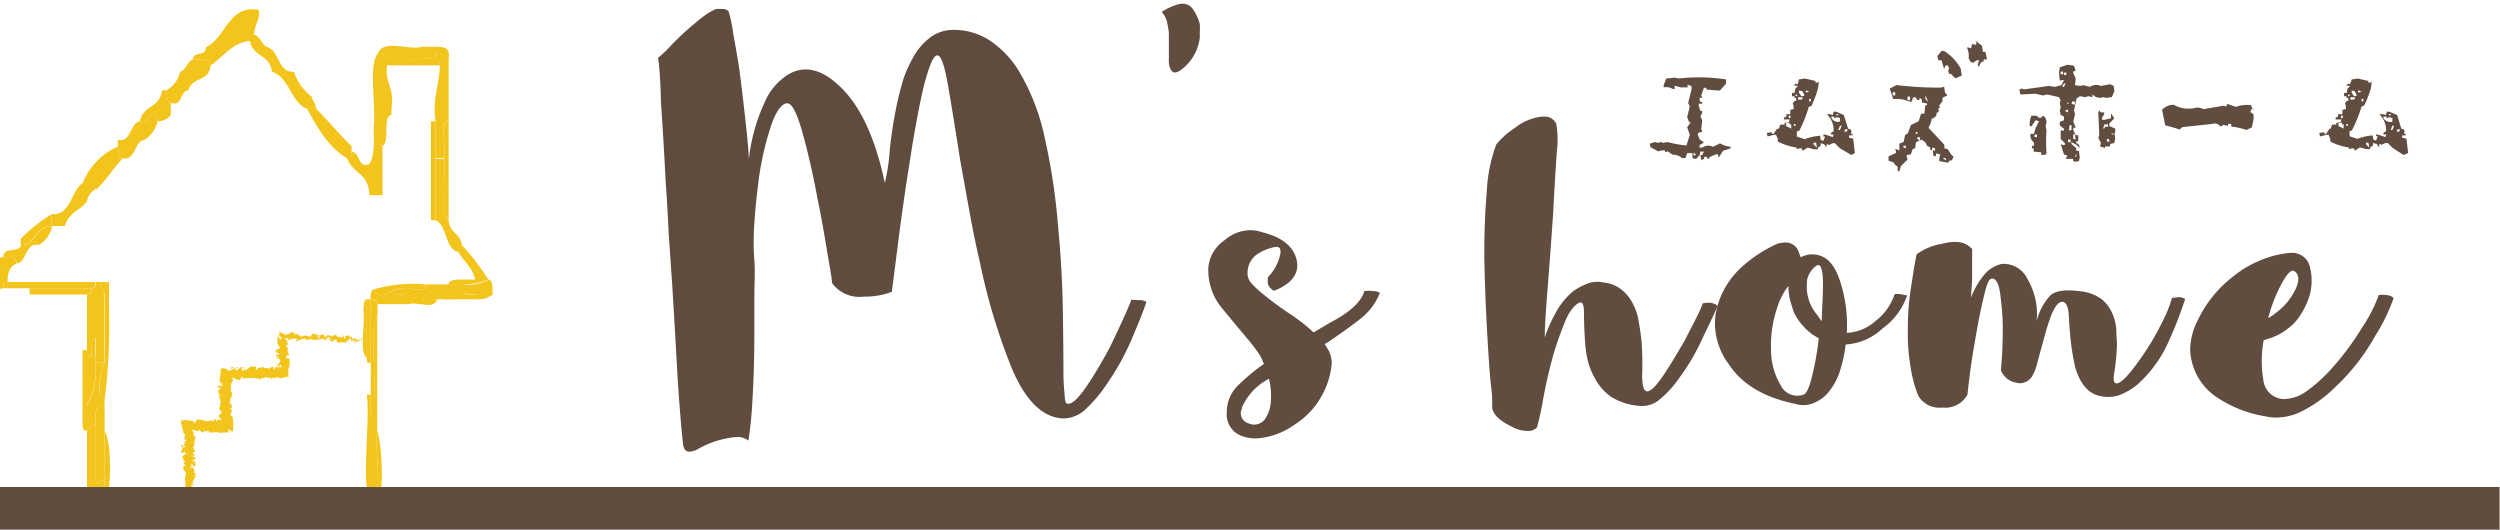 <svg id="レイヤー_1" data-name="レイヤー 1" xmlns="http://www.w3.org/2000/svg" viewBox="0 0 236 50"><defs><style>.cls-1,.cls-2{fill:#f2c41c;}.cls-1{fill-rule:evenodd;}.cls-3{fill:#604d3f;}.cls-4{fill:#5f4c3f;}</style></defs><path class="cls-1" d="M41.1,5.61V5c.67-.17.72.55,1.25.58v5.84c-.92.07-.18,2.48-.42,3.5H41.1v-3.5c-.29-2.35.4-3.33.42-5.25C41.5,5.84,41.46,5.51,41.1,5.61Z"/><path class="cls-1" d="M29,10.28c-1.54-.57-1.7-3.06-3.33-3.5-.19-1.68-1.8-1.38-2.09-2.92,0-.35.07-.69.42-.58.6.14.7,1,1.25,1.17,1.13.36,1,2.44,2.5,2.33a4.76,4.76,0,0,0,1.67,2.34c.07.47.41.58.41,1.16Z"/><path class="cls-1" d="M15.7,8.53c.1.46,0,1.15.42,1.17v1.17a1.62,1.62,0,0,1-1.25.58c-.27-1.75-.89.56-1.66,0,.29-1.54,1.89-1.23,2.08-2.92Z"/><path class="cls-1" d="M35.69,12V5h.42c.84,1.34,3.45.21,5,.58.36-.1.4.23.42.59h-5c-.2,1.84.75,2.06.42,4.08v.59c-.87.15-.12,2.56-.83,2.92C35.62,13.69,35.65,12.86,35.69,12Z"/><path class="cls-1" d="M13.21,11.45c.77.56,1.39-1.75,1.66,0a2.66,2.66,0,0,1-1.25,1.75c-1,.18-.77,2-2.08,1.75-.41,0-.32-.71-.42-1.16V13.2C12.43,13.48,12.22,11.63,13.21,11.45Z"/><path class="cls-1" d="M29.86,10.28C31,11.4,32,12.67,33.19,13.79v.58c.08.5-.16.55-.42.58C31.12,14,30,12.16,29,10.28Z"/><path class="cls-1" d="M11.54,15c-.88.9-1.55,2.11-2.5,2.92-.06-.68-.76-.49-1.25-.58a6.24,6.24,0,0,1,3.33-3.5C11.22,14.24,11.13,14.94,11.54,15Z"/><path class="cls-1" d="M9,17.87A1.57,1.57,0,0,0,8.21,19c-.63.88-1.75,1.05-2.08,2.34H4.88V20.21c1.78.16,1.81-2.13,2.91-2.92C8.28,17.38,9,17.19,9,17.87Z"/><path class="cls-1" d="M41.1,20.79V15h.83c.27,1.78-.53,5,.42,5.84.12,1.19,1.13,1.15,1.25,2.34.08.49-.16.55-.42.58C42,23.45,42.2,21.2,41.1,20.79Z"/><path class="cls-1" d="M2,23.13c1.39,0,1.42-1.9,2.92-1.75a2.68,2.68,0,0,1-1.25,1.75c-1.31-.28-1.1,1.57-2.08,1.75C1.48,24.2.89,24.25.3,24.3.36,23.21,1.71,23.94,2,23.13Z"/><path class="cls-1" d="M.3,24.3c.59-.05,1.18-.1,1.25.58-.52.25-.86.75-.83,1.75-.36-.11-.4.23-.42.58-.87.25-1.1-.4-1.67-.58v-.58A2.69,2.69,0,0,1-.12,24.3Z"/><path class="cls-1" d="M43.18,26.39h1.67c-.27-1.25-1.19-1.77-1.67-2.8.26,0,.5-.07.42-.46a24,24,0,0,1,2.5,3.26,8.2,8.2,0,0,1-3.75.46C42.36,26.4,42.86,26.49,43.18,26.39Z"/><path class="cls-1" d="M42.17,26.85h1a5.22,5.22,0,0,0,3-.46c.35,2.67-2.75.44-3.28,1.86H41.19C37.92,28.26,41.31,27.47,42.17,26.85Z"/><path class="cls-1" d="M38.24,27.32c.57-.27,1.92.56,2-.47h2c-.86.62-4.25,1.41-1,1.4-.25,1.05-1.84.18-2.63.46H37.25C36.74,27.06,38.37,28.43,38.24,27.32Z"/><path class="cls-1" d="M35.28,27.32c.72,1.42,1.85-.45,3,0,.13,1.11-1.5-.26-1,1.39H35.61c0-.45-.4-.36-.65-.46C35,27.89,35,27.33,35.28,27.32Z"/><path class="cls-1" d="M8.21,40.64c.34-.11.41-.59.83-.58v5.25c.19.85.37-.06.83,0v2.34c-.95.16-1.56-.14-1.66-1.17Z"/><path class="cls-1" d="M9.87,45.31c-.46-.06-.64.85-.83,0V40.06c-.14-1.17.09-1.83.83-1.75v7Z"/><path class="cls-1" d="M35.61,40.72c-.29,1.91.68,6.5-.65,6.23V39.33c1-1.65-.32-8,.65-9.7V40.72Z"/><path class="cls-1" d="M23.61,3.86c-1.7.15-2.53,1.51-3.74,2.34-.13-.79-1.05-.49-1.67-.59.1-.84,1.24-.2,1.25-1.16,1.89-.86,2.1-4.07,5-3.51C24.54,2.05,24,2.23,24,3.28,23.68,3.17,23.64,3.51,23.61,3.86Z"/><path class="cls-1" d="M35.69,5c.58-1.33,2.9-.22,4.16-.58h1.67c.51.06,1,.17.83,1.16-.53,0-.58-.75-1.25-.58H35.69Z"/><path class="cls-1" d="M36.11,5h5v.58C39.56,5.24,37,6.37,36.11,5Z"/><path class="cls-1" d="M18.2,5.61c.62.1,1.54-.2,1.67.59-.13,1.57-1.75,1-2.08,2.33-.83,0-.54,1.6-1.67,1.17-.4,0-.32-.71-.42-1.17A2.66,2.66,0,0,0,17,6.78C17.55,6.64,17.66,5.82,18.2,5.61Z"/><path class="cls-1" d="M35.69,5v7h-.42C35.54,9.88,34.73,6.22,35.69,5Z"/><path class="cls-1" d="M35.69,12c0,.82-.07,1.65.42,1.75v4.67H34.86c0-2.1-1.62-2-2.09-3.51.26,0,.5-.08.42-.58.83,0,.53,1.59,1.67,1.17.48-.69.47-2.07.41-3.5Z"/><path class="cls-1" d="M40.68,20.79V11.45h.42v9.34Z"/><path class="cls-1" d="M42.35,20.79c-1-.81-.15-4.06-.42-5.84.24-1-.5-3.43.42-3.5Z"/><path class="cls-1" d="M4.88,20.21v1.17c-1.5-.15-1.53,1.75-2.92,1.75v-.59A15.49,15.49,0,0,1,4.88,20.21Z"/><path class="cls-1" d="M.72,26.63H9c.08.5-.16.55-.41.58H.3C.32,26.86.36,26.52.72,26.63Z"/><path class="cls-1" d="M2.8,27.21H8.63c.07.5-.17.55-.42.59H2.8Z"/><path class="cls-1" d="M35.28,27.32a13.1,13.1,0,0,1,4.92-.47c0,1-1.39.2-2,.47C37.13,26.87,36,28.74,35.28,27.32Z"/><path class="cls-1" d="M9.87,27.8c-1.21.63.39,5.21-.83,5.84V31.89c-.49.09-.35,1.06-.41,1.75H8.21V27.8c.25,0,.49-.09.42-.59.25,0,.49-.08.41-.58h.42C9.46,27.22,9.8,27.32,9.87,27.8Z"/><path class="cls-1" d="M41.93,28.25c.68-1.42,4.62.81,4.17-1.86.49.07.35.84.42,1.39a2.2,2.2,0,0,1-1.67.47Z"/><path class="cls-1" d="M9,33.64c1.22-.63-.38-5.21.83-5.84v6.42H9Z"/><path class="cls-1" d="M9.87,34.22V27.8c-.07-.48-.41-.58-.41-1.17h.83V29a54.65,54.65,0,0,1-.42,8.76C9,37.48,9.55,34.62,9.87,34.22Z"/><path class="cls-1" d="M35,28.25c.25.15.64,0,.65.69v.69c-1,1.65.31,8.05-.65,9.7V28.25Z"/><path class="cls-1" d="M8.21,33.64h.42C8.69,33,8.55,32,9,31.89v2.33a6.8,6.8,0,0,1-.83,4.09Z"/><path class="cls-1" d="M7.79,40.06v-7h.42v7.59C7.86,40.75,7.82,40.41,7.79,40.06Z"/><path class="cls-1" d="M34.63,33.83c-.75-.64-.12-3.24-.33-4.65.07-.36,0-.92.33-.93Z"/><path class="cls-1" d="M34.63,33.83V28.25H35v6h-.33Z"/><path class="cls-1" d="M9.87,34.22c-.32.4-.92,3.26,0,3.5v.59c-.74-.08-1,.58-.83,1.75-.42,0-.49.47-.83.58V38.31A6.8,6.8,0,0,0,9,34.22Z"/><path class="cls-1" d="M35.61,40.72c.42.71.85,7.28-.33,6.92-1.43-.88-.28-7.25-.65-10.39H35V47C36.29,47.22,35.32,42.63,35.61,40.72Z"/><path class="cls-1" d="M9.87,47.65v-7C10.56,41.65,10.56,46.64,9.87,47.65Z"/><path class="cls-2" d="M34.25,32.22s0-.14,0-.12l0,.16Z"/><path class="cls-2" d="M33.93,31.91a.53.53,0,0,0-.08.37A1.87,1.87,0,0,0,34,32c.05,0,.08.06.07.12s.07,0,.1-.07-.14-.13-.22,0S33.93,31.94,33.93,31.91Z"/><path class="cls-2" d="M29.36,31.65l0,0S29.37,31.66,29.36,31.65Z"/><path class="cls-2" d="M26.41,31.84a.15.15,0,0,0,0-.07S26.4,31.84,26.41,31.84Z"/><path class="cls-2" d="M26.23,32.47v0S26.22,32.46,26.23,32.47Z"/><path class="cls-2" d="M29.36,31.65l-.07,0C29.28,31.66,29.33,31.64,29.36,31.65Z"/><path class="cls-2" d="M33.3,32.31l.05,0h0Z"/><polygon class="cls-2" points="30.61 31.52 30.64 31.52 30.65 31.45 30.61 31.52"/><path class="cls-2" d="M31.57,31.49s0,.14,0,.2,0-.09,0-.1A.41.41,0,0,0,31.57,31.49Z"/><path class="cls-2" d="M33.09,31.74l0,0Z"/><path class="cls-2" d="M29.93,31.49a.11.11,0,0,1,0,0A.09.09,0,0,0,29.93,31.49Z"/><path class="cls-2" d="M18.44,46.54h0Z"/><polygon class="cls-2" points="17.75 47.66 17.74 47.64 17.66 47.64 17.75 47.66"/><path class="cls-2" d="M26.05,33.46h0S26,33.45,26.05,33.46Z"/><path class="cls-2" d="M20.75,36.18c.12-.09.16.15.3,0C21,36.2,20.83,36.06,20.75,36.18Z"/><path class="cls-2" d="M33.28,32.29h0Z"/><polygon class="cls-2" points="21.05 36.19 21.05 36.19 21.06 36.17 21.05 36.19"/><path class="cls-2" d="M26,34.5l0,.06Z"/><path class="cls-2" d="M26.34,34l0,0Z"/><path class="cls-2" d="M25.55,34.69s0,0-.06,0v0S25.52,34.67,25.55,34.69Z"/><polygon class="cls-2" points="24.73 34.7 24.74 34.72 24.77 34.72 24.73 34.7"/><path class="cls-2" d="M18.38,44.05l-.13,0C18.35,44.07,18.39,44.19,18.38,44.05Z"/><path class="cls-2" d="M33.3,32.23s0,.05,0,.06h0A.07.07,0,0,0,33.3,32.23Z"/><path class="cls-2" d="M25.51,35.8l-.13,0A.3.3,0,0,0,25.51,35.8Z"/><path class="cls-2" d="M19.68,40.63l0,0Z"/><path class="cls-2" d="M25,35.8s-.05-.08-.08-.09,0,0,0,0Z"/><path class="cls-2" d="M18.58,45c0-.13-.18-.06-.28-.09s.13-.07.23-.12c-.05-.09-.22-.16-.21-.23s0,0,.08,0c-.15-.1,0-.29-.2-.41h.05a.72.72,0,0,1-.25,0c0-.05-.12-.1,0-.12s.05,0,.08.05L18,44c.17,0,.06.08.19.08-.06-.11-.2-.24-.15-.33s.05.21.21.09l-.07.13c.27-.1,0,.09.27,0,.05-.18-.09-.2,0-.38s-.14,0-.23,0c-.17-.25.43-.2.2-.39s-.33-.06-.22-.19l.2,0c0-.17-.28-.1-.15-.28.07,0,.06.14.09.11s-.11-.08-.11-.17l.17,0c0-.18-.15-.38-.18-.59.05,0,.1.05.15,0a1.23,1.23,0,0,1,.12-.79l-.14-.09s.06,0,.09,0-.09,0-.15,0,.09-.08.13,0-.13-.16-.16-.22,0-.14.05-.12l0,0c.06,0-.3-.28-.16-.25l0,0a.05.05,0,0,0,0,0c.13,0,.28-.06.4.14-.05-.21.23.09.25-.2.17.14.12.2.36.29.07,0,.1-.18.18-.21v.15l.11-.16.06.19.07,0a.14.14,0,0,1-.06-.12c.12-.07.29.11.29.19l.28-.13c0,.06-.05.08-.09.12.15-.16,0,.16.16,0a.23.23,0,0,1,0-.12c.07.09.18.09.42,0l0,.11c.39,0,.77-.05,1.17-.05-.19,0-.29-.24-.21-.25l.18.16c0-.1-.16-.06-.14-.18a.25.25,0,0,1,.14.06l.07.06s0,.09,0,.11l.05,0,0-.13c.05,0,.07.1.14.17-.1-.16.16-.21,0-.45l.05,0c0-.43-.05-.65-.06-1-.14,0-.11-.14-.22-.18a1.37,1.37,0,0,0,.14-.46c-.07-.11-.12,0-.2-.08.13,0,.11-.18.21-.09a1.66,1.66,0,0,0-.13-.51c-.06,0-.08.06-.12,0s0-.1.11-.1l0,0c-.2-.29.37-.66.1-.89h0l-.14-.23c0-.11.09.07.17,0-.21-.25,0-.39-.11-.6.38-.25,0-.36.22-.32L22,35.83c-.09-.07.05,0,.07,0s-.08,0-.13-.09a.22.22,0,0,1,0-.1.38.38,0,0,1,.24.09c.05,0,0,.05.12.08a2.84,2.84,0,0,0,.31.06c.17,0,.1-.46.32-.24l-.06.16c.36-.2.74,0,1.09-.16,0,0,0,.09-.06.09s.28,0,.28-.09,0,.08.05.13.19-.15.23,0,0,0,0,.05.23,0,.18-.13c.13.07.26-.06.36,0,.07-.16.23.07.25-.15,0,.23.23.18.32.08,0,.07.07.07,0,.16s.18,0,.16-.16c.15.27.44-.22.67.13.34-.09.6-.16.85-.21l-.06-.36c.16.12.11.3.14.45s-.06.05,0,.12l.08,0a3.42,3.42,0,0,1-.21-1.06c0-.09.1.08.14.14a2.44,2.44,0,0,1,0-.59.66.66,0,0,0-.06-.34s0,0,.06.05,0-.1-.07-.1l0,0c-.15.06-.32-.17-.39-.18.29.07.07-.21.44-.1a.17.17,0,0,0-.14-.06s.06-.05.14,0c-.05-.15-.16-.1-.16-.23a.38.38,0,0,1,.13,0c-.1-.07-.2-.14-.15-.26s.06,0,.06,0c0-.19-.25-.38-.16-.5.22.08.07,0,.26,0l-.06-.07-.09,0c0-.05-.13-.19-.07-.21l.08.1,0-.14-.07,0c-.1-.15-.24-.17-.18-.25s0,0,.05,0a.24.24,0,0,1,.09.06h0c0-.06,0-.13.09-.08s.14.21.18.25c-.08-.16.11-.05.09-.21a.25.25,0,0,0,.05.15l0-.12a.2.2,0,0,1,.08.14c.09,0-.1-.24.05-.14,0,0,0,0,0,0s.29-.08.44,0-.13.05-.08.21c.23,0,.47-.23.69-.19l0,0c0-.26.16.14.27,0s0,.15,0,.12.3-.07.53-.15l0,.07c.08.06.23,0,.33.06s.08,0,.05-.15c.29.39.56-.21.82.11,0,0-.07.06-.05.06l.23-.06c0-.12,0-.07-.08-.16a.18.18,0,0,1,.15-.12c-.1.07,0,.18,0,.25a.37.37,0,0,1,0-.11c.11.2,0-.23.18-.1V32c.06,0,.11-.11.18-.09S31,32,31,32.09s.18-.25.26-.12-.1,0-.13.08.1.12.16.14h0l.15.07,0,0c.11-.35.23-.07.38-.3-.15.22,0,.13,0,.28s.1.09.08.13c.07-.12.12.1.22-.08,0,0,.08,0,.06.13.1,0,0-.09,0-.15s.34.2.54,0,.22-.26.38-.34c.06.08,0,.18,0,.18a.17.17,0,0,0,.24,0c0,.05,0,.08,0,.14s0-.18.13-.11a.76.76,0,0,1-.06.2c.08-.05.16-.14.24-.18s-.05.13-.08.18.24-.08.27-.21L33.72,32s0,.12,0,.14-.11,0-.12-.09l.06,0c-.06-.29-.24,0-.36,0l.05-.2-.12.17c0-.05,0-.17,0-.2-.09-.1-.08.07-.15,0s0,0,0,0L33,31.8s0-.14,0-.11c-.15-.12-.24.15-.3,0h0c-.21.07,0,.15-.18.33l-.11-.37,0,.15s-.06,0-.05-.08c-.08.11,0,.07,0,.17-.1-.14-.28.06-.3-.18,0,.11.09.09,0,.17,0-.26-.12,0-.22-.08s.12-.06,0-.18c-.05.23-.18-.05-.26,0s-.17.08-.31.14c0-.06-.25-.1-.38-.17v0c0,.19-.15.15-.25.19s0-.15.07-.2h-.08c0,.06-.05.09-.11.11l0-.14c-.12,0-.23.16-.39.07,0,.13.13.36,0,.44,0-.07,0-.18,0-.21s-.05.06-.08,0l.06-.12c-.07-.05,0,.1-.09.09s0-.07,0-.15.05,0,.07,0a.26.26,0,0,1-.16-.15c0,.05,0,.13-.05.14s0-.11-.11-.16-.1,0-.1.14,0-.07-.06-.11-.28,0-.21.18h0c-.19.15-.41-.08-.61,0v-.05c-.11.06-.26,0-.34.14s-.08-.09-.07-.15-.1.1-.23,0c.09-.08,0-.07.09-.06-.11,0-.14-.12-.27,0,.05-.12-.08-.15-.14-.12l.08.09a.33.33,0,0,1-.17,0l0-.17a.17.17,0,0,0-.18,0,.63.63,0,0,0-.24.09c-.14.07-.23.12-.46-.05,0,.12.24.08.21.22-.14,0-.47-.26-.53-.26-.27-.08-.12.14-.2.18a.14.14,0,0,1,0,.09.62.62,0,0,1,.27.34c0,.1-.25,0-.29-.15s0,0,0,0-.05-.16-.11-.15l.06.08c-.06,0-.06.27-.15.15.05.17.09.11.12,0-.08.17,0,.33-.06.54,0,0,.11,0,.11,0-.08.3.11.16.13.34s-.21,0-.14.12-.15,0-.2,0c.11.14-.08.25-.1.33L26,33.12a.15.15,0,0,1,0,.11l.12,0s0,.07-.07.07.2,0,.3.05c-.06.06.07.17-.09.19,0-.17-.16,0-.18-.13a.11.11,0,0,1,0,.11l0,0c-.14.16.18.08.18.25-.09,0-.17,0-.15.06s.15,0,.21,0,.05.12.05.18l0-.07c.09,0,.08.08.1.16s0-.07-.07,0c.15.07-.17.21-.06.26-.06,0-.17,0-.21,0,.12.07-.12,0,0,.07a.35.35,0,0,1,.2.13s0-.1-.08-.14a1,1,0,0,1,.17.14s-.07-.11,0-.13.06.06.16.07c-.18,0,.11.18,0,.21l-.3-.19c-.09,0,0,.07.07.18s0,0-.08,0l.08,0c.08.12-.06,0-.07.06a1.14,1.14,0,0,0-.15-.19c0,.07-.05,0,0,.19a.77.77,0,0,1-.09-.13c-.07-.06-.07.28-.25.25.05-.11,0-.18.09-.26-.06,0-.11,0-.11,0s-.15.13-.2,0,0,.15-.09.14a.08.08,0,0,1,0-.05c0,.05-.1.07-.05.18-.17-.31-.47,0-.62-.25a1.9,1.9,0,0,1-.37.08s0,0,0,0c-.15-.1-.1.28-.27.18s.09-.09,0-.15c0-.32-.21,0-.32-.15h0c-.09-.11-.21.12-.36.1a.08.08,0,0,0,0,0,.66.66,0,0,1-.42.26c0-.12.06-.06,0-.19s0,.2-.11.24-.13-.13-.14-.27H23c-.06-.17-.16,0-.22,0v-.08c-.18,0-.18.22-.37.21l0,.06c-.11.19-.09-.11-.2,0l0-.19c-.11,0-.31.19-.43.22,0-.14.2-.22.34-.3-.11,0-.36,0-.37.11s.06-.07.11,0a.34.34,0,0,1-.33.23c-.14-.26-.35-.21-.59-.25,0,.09-.05.15-.15.12a1.33,1.33,0,0,1,0,.62,3.07,3.07,0,0,0-.07.6c.3-.1,0,.08.32.06,0,.07,0,.09,0,.1l-.18.2c-.09,0-.07-.06-.14-.06s-.13.06-.21.16c.11,0,.16,0,.12.13l.14-.12c.16.21-.26.18-.1.38l-.09-.06c.05.1,0,.38.24.48,0,0-.12.05-.14,0,0,.25.26.56.11.75l-.08,0s.14.08.07.14-.08,0-.08,0,.13.12.09.18l-.09,0c-.09.24.21.37.26.58a.37.37,0,0,0-.33.28h0c0,.06.18.14.27.37l-.11,0c-.13-.07-.18,0-.27-.12a.36.36,0,0,1,0,.2s-.07.15-.08,0h0c0-.2-.18-.14-.27-.15l0,.26c-.26-.38-.67.14-.82-.2-.06.07-.13.07-.2.13v-.14a1.21,1.21,0,0,0-.47,0l0-.1c-.11,0-.22.41-.33.42l-.1-.22c-.31,0-.84-.18-1,0,0,0-.08-.09,0-.1h-.14c0,.18-.08.49.16.59-.19-.12,0,.36.06.54l-.14-.07c.18.21.23.21.28.4s-.11,0-.08,0c-.07.15.14.09.06.23l-.09,0c0,.11,0,.1.14.16s0,.21-.16.23c.08,0,.18.07.15.13a.14.14,0,0,1-.1,0c-.09.18.17.27,0,.39s-.07,0-.08,0a.77.77,0,0,1,0-.25c-.13,0-.15.12-.33,0,.1.09.31.25.25.36l-.05,0h0s0,.05,0,.07a.18.18,0,0,0,0,.09c-.11,0-.06.14-.06.19s.11.08.23,0,0,0,0,0l0,0h0v-.14c.07.05.13.09.05.16l.23.08c-.2.08-.31.23-.43.25.08.18.06.42.32.53,0,0-.08.06-.12.08s0-.06-.06-.08,0,.3.21.32c-.08.13-.17-.07-.14.1l-.05,0c-.3.34.47.56.09.94,0,0,0,0,.06,0-.16.43.16.89-.1,1.32-.06.12.06.13.15.21l-.15,0,.17.13c.13.18-.37.31-.13.54l.11,0c0,.08.06.26-.06.25s.1,0,0,.06h-.08l.14.2c-.06.15-.32,0-.33.2s.23.24.28.21a.14.14,0,0,1,.13-.09l0,.08c.23,0,.47.07.63-.12l-.14-.13.12,0v.11c.11-.06,0-.1-.05-.15a.23.23,0,0,0,.12-.05l-.22-.13c.09,0,.18,0,.23,0-.1-.06-.2.06-.27-.05.11-.06.19,0,.1-.12a.17.17,0,0,1,.13,0c-.07-.07,0-.17-.16-.21.13-.07,0-.22.19-.22-.05,0-.17-.11-.18-.17.26.11,0-.23.3-.2-.24-.08-.11-.3-.24-.44s.06,0,0,0,.09-.1.14-.16c-.2,0-.24-.13-.36-.2.19-.1.23.06.41,0-.16,0-.16-.18-.29-.14.12-.08.06-.07.22-.11-.25,0,0-.07-.19-.13.12-.11.23,0,.15-.15C18.5,44.84,18.58,45,18.58,45ZM18.16,42h0v0Zm0-.24a.37.37,0,0,0,0,.11s-.1,0-.09,0S18.12,41.84,18.16,41.8Zm-1,.52s0-.06,0-.06a.25.25,0,0,0,0,.07h-.06Z"/><path class="cls-2" d="M17.37,42.39h0l0,0,0,0Z"/><path class="cls-2" d="M29.4,31.68h0s0,0,0,0Z"/><polygon class="cls-2" points="19.41 40.7 19.41 40.66 19.39 40.69 19.41 40.7"/><path class="cls-2" d="M30.74,32.16s0,0,0,0Z"/><path class="cls-2" d="M31.32,32.19l.08.05A.25.25,0,0,0,31.32,32.19Z"/><polygon class="cls-2" points="31.77 32.26 31.78 32.2 31.78 32.2 31.77 32.26"/><path class="cls-2" d="M27.28,34v0S27.3,34,27.28,34Z"/><path class="cls-2" d="M27,32.1l0,0,0,0h0S27,32.16,27,32.1Z"/><polygon class="cls-2" points="25.53 35.8 25.53 35.8 25.51 35.8 25.53 35.8"/><path class="cls-2" d="M27,32.24s0,0,0-.06S27,32.2,27,32.24Z"/><path class="cls-2" d="M33.7,32.32h0v0Z"/><path class="cls-2" d="M33.73,32.31l0,0S33.73,32.29,33.73,32.31Z"/><path class="cls-2" d="M33.8,32.25l0,0S33.79,32.29,33.8,32.25Z"/><path class="cls-2" d="M33.11,32.26v.05A.07.07,0,0,0,33.11,32.26Z"/><path class="cls-2" d="M32.93,32.27s.11.11.17.08v0C33.08,32.39,33,32.19,32.93,32.27Z"/><path class="cls-2" d="M32.18,31.64l.15,0c0-.05-.06-.12,0-.14C32.15,31.38,32.38,31.67,32.18,31.64Z"/><path class="cls-2" d="M31.72,31.56c.08,0,0-.07,0-.1S31.66,31.52,31.72,31.56Z"/><path class="cls-2" d="M28.35,31.56v-.12C28.29,31.45,28.35,31.49,28.35,31.56Z"/><polygon class="cls-2" points="27.7 32.23 27.76 32.3 27.79 32.19 27.7 32.23"/><polygon class="cls-2" points="27.14 31.31 27.17 31.3 27.02 31.34 27.14 31.31"/><path class="cls-2" d="M24.87,34.57l0,.16S24.94,34.52,24.87,34.57Z"/><path class="cls-2" d="M22.43,34.73c0-.08-.1-.13-.14,0S22.4,34.75,22.43,34.73Z"/><polygon class="cls-2" points="20.06 39.44 20.11 39.38 20.02 39.43 20.06 39.44"/><path class="cls-3" d="M160.6,15.11l-.08-.41h-.16l-.16.25L160,15l-.23-.07v-.48h-.5l-.16.48h-.32a1.22,1.22,0,0,0-.88-.32l-.48-.32-.25.07v-.16h-.33l-.32.09-.72-.4-.08-.32.48-.16.32.07.25-.07.24.07.41-.07a9.81,9.81,0,0,0,1.77.32l.32-1-.25-.71.34-.49h-.16l-.18-.48.25-1-.16-.32.32-1.29V8.12L159.31,8v.25h-.65l-.57-.16v.32h-.16a1.21,1.21,0,0,0-.88-.16V8.05l.24-.64.8-.08.41.08a16.53,16.53,0,0,1,4.44.09v.39l-.57.65h-.23l-1.06-.09V8.29h-.23L160.6,9l.09.23h-.25v.16l.08.24h.17v.16h-.33V10l.16.48h.17v.17l-.17.32.17.39-.09.81.09.25-.41.14v.17l.16.41.41.32-.41.23v.25h.25a.94.94,0,0,1,.8-.16l.24.07.64-.32a2.42,2.42,0,0,0,1,.32V14l-.72.24-.41.64-.07-.32H162l-.58.25-.16.23-.16-.23h-.23V15Zm-.49-.48-.23-.25v.32Zm.58,0,.16-.32h-.33l-.08.39Z"/><path class="cls-3" d="M174.75,14.63,173.69,14l-.48-.48H173l-.33.16-.25-.07v.32l-.23-.32-.32-.09v.25l-.25.16v.16h-.4l-.57-.16-.48.31-.09-.24h-.23l-.25.09v-.16a5.7,5.7,0,0,1-1.78-.57v-.23l-.16-.41h-.16l-.64.16-.08-.33.49-.07v.16h.16l.32-.48h.16l.16-.4h.4v-.16l.41-.09.07-.23h-.55V11.1l.23-.09v-.23H169v-.4l.32-.09V10l-.09-.23.17-.25h.16V9.25h-.16V9.09h-.24V8.77h.24l.08-.4.24-.25-.4-.07.24-.16.16.07.09-.46.57-.09,1,.23V7.8h.16l.16-.07-.07.56A9.43,9.43,0,0,1,171,10l-.25.09a12.57,12.57,0,0,1-.89,2.24l-.24.09v.47l.74.25a5.23,5.23,0,0,1,1.45-.33l.07.4.25.09.16-.41h-.16V12.7h.16l.72.24.09-.24h-.25v-.17l.25-.14a2.12,2.12,0,0,0-.65-1.61h.32l.24.08.09-.32h.23l.73.32.4,1.28.25.09.07.16-.07.23h.16v.16h-.32V13l.39.09.16,1.36Zm-5.66-2.49v-.4h-.16v-.16h-.32v.32Zm-.07-1v-.23h-.16v.23Zm.48.73v-.16h-.16v.16Zm.16-2.81V8.93h-.16v.16Zm.49.32V9.18h-.41v.23Zm.16-.32V8.93l-.16-.32-.32-.07v.23l.23.32Zm.48-.39-.32-.16v.23Zm.16.88V9.33h-.16v.25Zm.57,4.4-.08-.48h-.24v.16Zm2.17-2.49v-.32l-.23-.07-.32.07V11h-.25v.16A.76.76,0,0,0,173.69,11.49Zm-.07-.63-.25-.08v.16Zm.07,1.44.16-.4h-.16l-.16.4Zm.65.16.09-.23h-.25l-.08.23Z"/><path class="cls-3" d="M179.14,16.14v-.41l-.23-.16-.16-.24-.47-.16v-.41l.7-.32v-.16l-.07-.24.39.16v-.64l.4-.16.14-.65.25-.16.31-.8.72-.34.23-.72h.31l.09-.8h.16V9.77l-.48-.09c0-.27,0-.4-.24-.4v.16H181l-.16-.25h-.24l-.14.41h-.16l-.24-.08a2.9,2.9,0,0,0-1.34-.16l-.33-1,.65-.33a32.81,32.81,0,0,0,4.17.24l.32-.08.08.56.23.25-.47.23v.33l-.32.41.09.23H183v.41h-.16l-.08.4h-.16v.16h-.23a2.5,2.5,0,0,1-.32.89l1.5,1.61V14l.31.08.32.49.24.23-.16.32-.31.09v.16l-.88-.16v-.25l.09-.39-.4-.09v.25h-.23l-.09-.57h-.23v-.24l-.31-.16a.77.77,0,0,0-.56-.57l-.48.25-.07.56-.24.08-.16.49-.4.07v.16l.09.25-.64.64-.15.49ZM178.91,9V8.71h-.24V9Zm1,5v-.24h-.23v.16Zm.4-4.52V9.12h-.24v.32Zm.7,3.15v-.16h-.16v.16Zm.23.65v-.33H181v.17Zm.8-3.64L181.75,9v.33Zm.63,4.6V14l-.24-.08-.07.24Zm1.9-6.85-.4-.41H184l-.09-.32.09-.24-.16-.25h-.16l-.16.33-.24-.81h-.31l-.08-.4.39-.48h.24a4.42,4.42,0,0,1,1.58,1.69l.09.64Zm-.86,7.73v-.16l-.25-.07V15Zm3.07-8.79-.09-.23.16-.41h-.23l-.39.25L186,5.81l-.16-.32a1.84,1.84,0,0,0-.16-1h.16l.23.07.09-.41.4.09V4l-.09-.16.63.48.09.57h.23l.16.72h-.32v.16L187,5.9Z"/><path class="cls-3" d="M195.87,15.27l-.16-.08V15L195,15l.16-.32-.32-.09-.31-1,.15.09h.25v-.16l-.4-.41v-.79h.31v-.16l-.4-.33v-.32l.4-.16V11l-.31-.15-.09-.41.09-.32-.09-.39.09-.25-.16-.31-1.11-.25-.4.09-.72-.16-1.43.07-.08-.48.24-.08.16.08,2.39-.33.55.09.63-.16.24-.48h-.24l-.16.07-.07-.79.07-.48.72-.25.63.09.16.48-.23.07v.16l.23.49-.07.64.47.07.32-.07.63.16a1,1,0,0,1,.79-.16l.25.07.86-.16.33.16.07.49-.24.57-.55.07-.24-.07-.32.07-.39-.07-.33-.25v.25l-.39-.09-.31.09-.48-.09-.33.24-.23,1.12.09.33-.16.71.23.58h-.23v.23l.23.48h.24v.56H196v.16l.25.16.08.32-.33-.32-.46-.23v.16L196,14v.24h.25l.08.64-.08.33Zm-3.18-.64v-.25l-.72-.07V14h-.16v-.23H192v-.32a.84.84,0,0,1-.32-.81H192l.16-.55.33-.65-.33-.09-.39.57h-.16a2,2,0,0,1,.16-1h.47l.32.24.16-.09.16-.15a.75.75,0,0,1,.31.63l-.08.33.08.48a14.44,14.44,0,0,0,0,2.08l-.08.16Zm-.4-1.69V12.7h-.23v.24ZM194.75,7V6.76h-.23V7Zm.08,1.2.16-.32h-.16l-.16.32Zm.23-1.13V6.85h-.23v.23Zm.16,3.54v-.24H195v.16Zm.09-.81-.16-.16v.16Zm.16,3.62v-.25h-.25v.25Zm.08-1.13v-.48h-.17l-.07.48Zm.32-2.4V9.58h-.25l-.07.23Zm.07,3.28-.07-.48h-.16v.41Zm.07,1.61v-.25l-.14.25Zm2.71-.81-.48-.16.09-.32-.09-.16-.16-.32.09-.24-.09-2.16.09-.17.16.17h.31v.16l-.24.39.08.16h.16l.64-.16V10.7l.31.47-.47.49v.24l.56.24v.32l-.09.16.09.4-.09.48-.4.09v.23h-.47Zm-.08-1.84.08-.16H199v-.24h-.32l-.16.4Zm.48,1.29v-.25l-.23-.07v.23Zm.4-.73-.17-.17v.17Z"/><path class="cls-3" d="M212.07,12.27a6.21,6.21,0,0,0-1.44-.32V11.7h-.31v.16h-.16l-.25-.07-.3.16a.66.66,0,0,0-.79-.25L206,12l-.25.23a10.18,10.18,0,0,0-1.35-.39l-.3-1.47a1.47,1.47,0,0,1,1.09-.48,2.82,2.82,0,0,0,1.91.32l.41-.07.54.16,1.83-.32.32.07V9.84h.16l.71.25a2.93,2.93,0,0,1,1.43-.16l.16.39h.17l-.25-.07-.16.32.32.24v.41l-.16.8Z"/><path class="cls-3" d="M226.89,14.63l-1-.65-.49-.48h-.23l-.32.16-.25-.07v.32l-.24-.32L224,13.5v.25l-.25.16v.16h-.39l-.58-.16-.48.31L222.2,14H222l-.25.09v-.16a5.56,5.56,0,0,1-1.77-.57v-.23l-.16-.41h-.16l-.65.16-.07-.33.48-.07v.16h.16l.32-.48H220l.16-.4h.39v-.16l.41-.09.08-.23h-.56V11.1l.23-.09v-.23h.41v-.4l.33-.09V10l-.09-.23.16-.25h.16V9.25h-.16V9.09h-.24V8.77h.24l.09-.4.23-.25-.39-.07.23-.16.16.07L222,7.5l.57-.09,1,.23V7.8h.16l.16-.07-.07.56a9.43,9.43,0,0,1-.65,1.68l-.24.09a13.44,13.44,0,0,1-.9,2.24l-.23.09v.47l.73.25a5.23,5.23,0,0,1,1.45-.33l.07.4.25.09.16-.41h-.16V12.7h.16l.72.24.09-.24H225v-.17l.25-.14a2.15,2.15,0,0,0-.64-1.61H225l.23.08.09-.32h.23l.74.32.39,1.28.25.09.07.16-.07.23h.16v.16h-.32V13l.4.09.16,1.36Zm-5.65-2.49v-.4h-.16v-.16h-.33v.32Zm-.08-1v-.23H221v.23Zm.49.73v-.16h-.16v.16Zm.16-2.81V8.93h-.16v.16Zm.48.32V9.18h-.41v.23Zm.16-.32V8.93l-.16-.32L222,8.54v.23l.23.32Zm.49-.39-.33-.16v.23Zm.16.88V9.33h-.16v.25Zm.57,4.4-.09-.48h-.23v.16Zm2.17-2.49v-.32l-.24-.07-.32.07V11H225v.16A.78.78,0,0,0,225.84,11.49Zm-.08-.63-.25-.08v.16Zm.08,1.44.16-.4h-.16l-.16.4Zm.64.16.09-.23h-.25l-.07.23Z"/><rect class="cls-3" x="-1.37" y="45.97" width="237.33" height="4.22"/><path class="cls-4" d="M62.12,5.46a12.33,12.33,0,0,0,1.35-1.3,25.07,25.07,0,0,1,2-1.85c.38-.33.76-.63,1.13-.9a5.05,5.05,0,0,1,1-.56,3.43,3.43,0,0,1,.56,0h.11a.7.7,0,0,1,.51.22,14.3,14.3,0,0,1,.45,2.19c.19,1,.37,2.06.56,3.26.23,1.75.43,3.49.62,5.21s.28,2.83.28,3.32a17.14,17.14,0,0,1,1.47-5.34A5.76,5.76,0,0,1,74.46,7q2.37-1.35,5.07,1.4t4,8.87A19.08,19.08,0,0,0,84,14.1a42,42,0,0,1,.68-4.32c.18-.83.39-1.61.61-2.36a13.05,13.05,0,0,1,.91-2,5.92,5.92,0,0,1,1.57-1.85A3.6,3.6,0,0,1,90,2.82a6.17,6.17,0,0,1,3.43,1A9.35,9.35,0,0,1,96,6.41a20.54,20.54,0,0,1,2.64,6.68,59,59,0,0,1,1.24,8.25q.39,4.1.45,7.85t.06,6.12c0,.82.07,1.48.11,2s.11.79.23.79c.41.11,1-.41,1.8-1.57s1.5-2.38,2.25-3.76c.45-.94.87-1.82,1.24-2.64s.64-1.44.79-1.85a4.26,4.26,0,0,0,.73.05,1.32,1.32,0,0,1,.68.17c-.19.6-.62,1.71-1.3,3.31a23.49,23.49,0,0,1-2.47,4.49,13,13,0,0,1-2,2.36,3.07,3.07,0,0,1-2.14.84q-2.82-.16-4.74-4.6A57.37,57.37,0,0,1,92.49,24.7c-.38-1.61-.7-3.23-1-4.88s-.58-3.22-.85-4.71Q90,11,89.5,8.09c-.34-1.91-.66-2.86-1-2.86s-.62.62-1,1.85-.67,2.7-1,4.49c-.19,1-.36,2-.51,3s-.35,2.15-.5,3.2c-.3,2.06-.57,4-.79,5.78l-.51,4a7.23,7.23,0,0,1-2.65.45,3.19,3.19,0,0,1-3-1.29c0-.41-.19-1.38-.45-2.92s-.53-3.2-.91-5q-.61-3.32-1.4-6.18c-.53-1.9-1-2.86-1.47-2.86s-1.09.73-1.58,2.3a27.84,27.84,0,0,0-1.18,5.5c-.15,1.16-.26,2.34-.34,3.54s-.09,2.35,0,3.48,0,2.22,0,3.42,0,2.38,0,3.54q0,3.26-.17,6.06a37.9,37.9,0,0,1-.39,4,1.86,1.86,0,0,0-.9-.34,5.05,5.05,0,0,0-1,.11,8.6,8.6,0,0,0-2.81,1,2,2,0,0,1-.85.28c-.37,0-.58-.27-.62-.79q-.23-2.07-.5-6.12c-.15-2.73-.32-5.66-.51-8.81l-.34-4.93c-.07-1.65-.17-3.26-.28-4.83q-.22-4.32-.45-7.58C62.35,7.49,62.23,6.09,62.12,5.46Z"/><path class="cls-3" d="M109.67,1.13A5.16,5.16,0,0,1,111.25.4a2,2,0,0,1,.39-.05,1.16,1.16,0,0,1,1,.56,4.52,4.52,0,0,1,.62,1.35,7.3,7.3,0,0,1,0,.84v.45A4.46,4.46,0,0,1,112.15,6c-.53.56-.94.84-1.24.84h-.12q-.5-.29-.45-1.35c0-.71,0-1.46,0-2.24,0-.38-.1-.77-.17-1.18A2.25,2.25,0,0,0,109.67,1.13Z"/><path class="cls-3" d="M120.26,27.45a1.19,1.19,0,0,1-.56-.61,1.93,1.93,0,0,1,0-.68,4.32,4.32,0,0,0,1-1.62c.3-.83.23-1.24-.22-1.24a4.48,4.48,0,0,0-1.58.56,2.14,2.14,0,0,0-1.13,1.85,1.37,1.37,0,0,0,.34,1,8.08,8.08,0,0,0,1,.95,30.55,30.55,0,0,0,2.7,2A16.23,16.23,0,0,1,124,31.38l1.52-.9c1.92-1,3-2,3.27-3a2.62,2.62,0,0,1,.79,0,1.15,1.15,0,0,1,.68.17A5.71,5.71,0,0,1,128.54,30c-.94.75-2,1.5-3.1,2.25a3.39,3.39,0,0,1-.39.22c.11.19.22.38.34.56a2.65,2.65,0,0,1,.33,1.24,7.53,7.53,0,0,1-.56,2.3A8,8,0,0,1,124,38.51,7.66,7.66,0,0,1,122.34,40a7.79,7.79,0,0,1-1.86,1,7,7,0,0,1-1.91.39,3.82,3.82,0,0,1-1.3-.22,2.15,2.15,0,0,1-1.46-2.25A3.51,3.51,0,0,1,117,36.26a18,18,0,0,1,2.31-1.9,6,6,0,0,0-.39-.85,17.38,17.38,0,0,0-1.24-1.62c-.83-1-1.64-1.95-2.42-2.92a5.56,5.56,0,0,1-1.19-3.71v-.05a3.53,3.53,0,0,1,1.52-2.53,3.78,3.78,0,0,1,2.48-.95,3.3,3.3,0,0,1,1,.17c1.87.45,3,1.31,3.32,2.58S122,26.78,120.26,27.45Zm-3,11.06a1,1,0,0,0,.62,1.46,1.26,1.26,0,0,0,1.63-.56,3.27,3.27,0,0,0,.45-1.46,6.57,6.57,0,0,0-.17-2.19A5.55,5.55,0,0,0,117.22,38.51Z"/><path class="cls-3" d="M145.84,31.83a12,12,0,0,1,.9-2.08,7.07,7.07,0,0,1,1.74-2.24,6.13,6.13,0,0,1,1.36-.73,2.49,2.49,0,0,1,1.52-.11,3.07,3.07,0,0,1,1.63.61,3.74,3.74,0,0,1,1.07,1.24,5.23,5.23,0,0,1,.62,1.74c.11.63.21,1.27.28,1.91a30.65,30.65,0,0,1,.06,3.25c0,1,.15,1.48.45,1.52s.84-.45,1.52-1.46,1.33-2.1,2-3.26c.41-.78.79-1.51,1.13-2.19a10.31,10.31,0,0,0,.62-1.4,4.19,4.19,0,0,1,.73-.05,1.64,1.64,0,0,1,.68.28c-.23.56-.68,1.53-1.36,2.91a20.11,20.11,0,0,1-2.25,3.88,9.69,9.69,0,0,1-1.8,2,2.57,2.57,0,0,1-1.92.67,5.9,5.9,0,0,1-2.7-.84,4.94,4.94,0,0,1-1.52-1.69,6.72,6.72,0,0,1-.68-1.62,10.2,10.2,0,0,1-.28-1.8c-.08-1.05-.11-2-.11-2.75s-.1-1.14-.4-1.06-.88.63-1.29,1.57a31.91,31.91,0,0,0-1.19,3.31c-.41,1.49-.75,2.95-1,4.37s-.49,2.27-.56,2.53a1.06,1.06,0,0,1-.85.34,3,3,0,0,1-1.52-.4c-1.16-.56-1.78-1.16-1.86-1.79,0-.11,0-.39,0-.84s-.1-1.09-.17-1.8c-.12-1.38-.23-3.1-.34-5.16s-.19-4.17-.23-6.34v-.62c0-2,.08-3.85.23-5.61a14.66,14.66,0,0,1,.9-4.49A7.76,7.76,0,0,1,143,12.08,5,5,0,0,1,145.61,11h.11a1.75,1.75,0,0,1,.62.11,1.39,1.39,0,0,1,.57.56,9.06,9.06,0,0,1,.05,2.7q-.17,2.46-.34,5.72-.27,3.93-.56,7.58C145.87,30.15,145.8,31.53,145.84,31.83Z"/><path class="cls-3" d="M167.81,23a2.81,2.81,0,0,1,.73-.11,1.3,1.3,0,0,1,1.24.84,3.63,3.63,0,0,0,.22.56,2.2,2.2,0,0,1,1.58-.22c.94.19,1.65,1,2.14,2.52a13.43,13.43,0,0,1,.62,4.83,4.36,4.36,0,0,0,2.71-1.12,5.2,5.2,0,0,0,1.8-2.53,1.75,1.75,0,0,1,.56,0l.62.12A6.3,6.3,0,0,1,177.72,31a5.55,5.55,0,0,1-3.49,1.52,11.5,11.5,0,0,1-.45,2.19,6,6,0,0,1-1.35,2.52,3.71,3.71,0,0,1-1.3.85,2.29,2.29,0,0,1-.9.16,2.44,2.44,0,0,1-.73-.11q-4.45-.9-6.31-3.76a6.51,6.51,0,0,1-1.3-3.81,6.16,6.16,0,0,1,.34-2,7.88,7.88,0,0,1,1.91-3.09A12.57,12.57,0,0,1,167.81,23Zm.05,5.78a11.14,11.14,0,0,0-.67,4.38,6.47,6.47,0,0,0,.9,3.2,1.74,1.74,0,0,0,2.14.9q.45-.12.84-1.8a26.21,26.21,0,0,0,.62-3.53,5.14,5.14,0,0,1-1.4-1.07,5.73,5.73,0,0,1-.91-1.29,13.58,13.58,0,0,1-.45-1.46,6.82,6.82,0,0,1-.11-1.12A7.21,7.21,0,0,0,167.86,28.74Zm4.23-1.9c0-1.46-.21-2.06-.62-1.8a2.21,2.21,0,0,0-.68.79,1.75,1.75,0,0,0-.22.89,4.11,4.11,0,0,0,1,3,6.47,6.47,0,0,0,.4.56C172,29,172.09,27.88,172.09,26.84Z"/><path class="cls-3" d="M180.93,24a5.69,5.69,0,0,1,2.48-1,4.2,4.2,0,0,1,1.07-.16,2.07,2.07,0,0,1,1.69.67v2.41c0,.82-.07,1.55-.11,2.19a7.41,7.41,0,0,1,1.41-2.36,3,3,0,0,1,1.52-.84,2.5,2.5,0,0,1,2.42,1.46,6.47,6.47,0,0,1,.85,3.93,5.54,5.54,0,0,1,1.29-2.41c.49-.45,1.43-.58,2.82-.4a4.25,4.25,0,0,1,2,.73,3.62,3.62,0,0,1,1.07,1.46,4.56,4.56,0,0,1,.34,1.4c0,.53.06,1,.06,1.52a22.45,22.45,0,0,1-.23,2.47c-.15.71-.09,1.08.17,1.12s.79-.37,1.46-1.23a26.5,26.5,0,0,0,2-2.92c.41-.71.78-1.42,1.12-2.13s.53-1.31.68-1.8a4.35,4.35,0,0,0,.62-.06,1.23,1.23,0,0,1,.62.17,37.91,37.91,0,0,1-1.52,3.93,12,12,0,0,1-2.93,4.1,6,6,0,0,1-1.64,1,3.13,3.13,0,0,1-1.74.17,2.47,2.47,0,0,1-1.3-.57,3.44,3.44,0,0,1-.84-1.12,5.71,5.71,0,0,1-.51-1.51c-.11-.56-.21-1.13-.28-1.69-.12-1-.19-2-.23-2.8s-.28-1.24-.62-1.24-.65.4-1,1.18a21.47,21.47,0,0,0-.78,2.53q-.34,1.17-.57,2.07a4.49,4.49,0,0,1-.45,1.18,1.35,1.35,0,0,1-1.57.67,1.86,1.86,0,0,1-1.41-1.17c0-.26.07-.77.11-1.52s.06-1.63.06-2.52c0-1.13-.12-2.15-.23-3.09s-.36-1.48-.73-1.52-.55.53-.85,1.8-.58,2.66-.84,4.27c-.15.82-.28,1.66-.4,2.52s-.2,1.65-.28,2.36a2.36,2.36,0,0,1-2.25,1.23h-.23a2.27,2.27,0,0,1-2.19-1.18,12.26,12.26,0,0,1-.68-2.52,20.6,20.6,0,0,1-.28-2.7V31.1a24.42,24.42,0,0,1,.28-3.82C180.6,25.79,180.78,24.68,180.93,24Z"/><path class="cls-3" d="M213.66,35.87a2,2,0,0,0,1.92,1.8,3.66,3.66,0,0,0,2.14-.73,14.13,14.13,0,0,0,2.25-2,25.64,25.64,0,0,0,3-4,14,14,0,0,0,1.58-3.08,2.23,2.23,0,0,1,.73,0,.93.93,0,0,1,.68.28,17.88,17.88,0,0,1-1.75,3.59,19.82,19.82,0,0,1-3.72,4.77,12.33,12.33,0,0,1-3.15,2.3,5.48,5.48,0,0,1-2.43.62,4.68,4.68,0,0,1-1.07-.12,11.61,11.61,0,0,1-4.56-1.79,5.63,5.63,0,0,1-2.14-2.64,5.94,5.94,0,0,1-.39-1.85,6.26,6.26,0,0,1,.73-2.81,11.32,11.32,0,0,1,3.38-4.15,9.76,9.76,0,0,1,2.59-1.51,9,9,0,0,1,2.76-.68h.11a1.7,1.7,0,0,1,1.75,1.4,5.1,5.1,0,0,1-.23,3.15,7.48,7.48,0,0,1-.73,1.4A4.68,4.68,0,0,1,216,31a5.42,5.42,0,0,1-1.63.9l-.68.22A10.76,10.76,0,0,0,213.66,35.87Zm1.19-6.34a5.94,5.94,0,0,0,1.86-2.25q.56-1.23-.12-1.68c-.33-.22-.84.38-1.52,1.8a13.83,13.83,0,0,0-.95,2.63A4.49,4.49,0,0,0,214.85,29.53Z"/></svg>